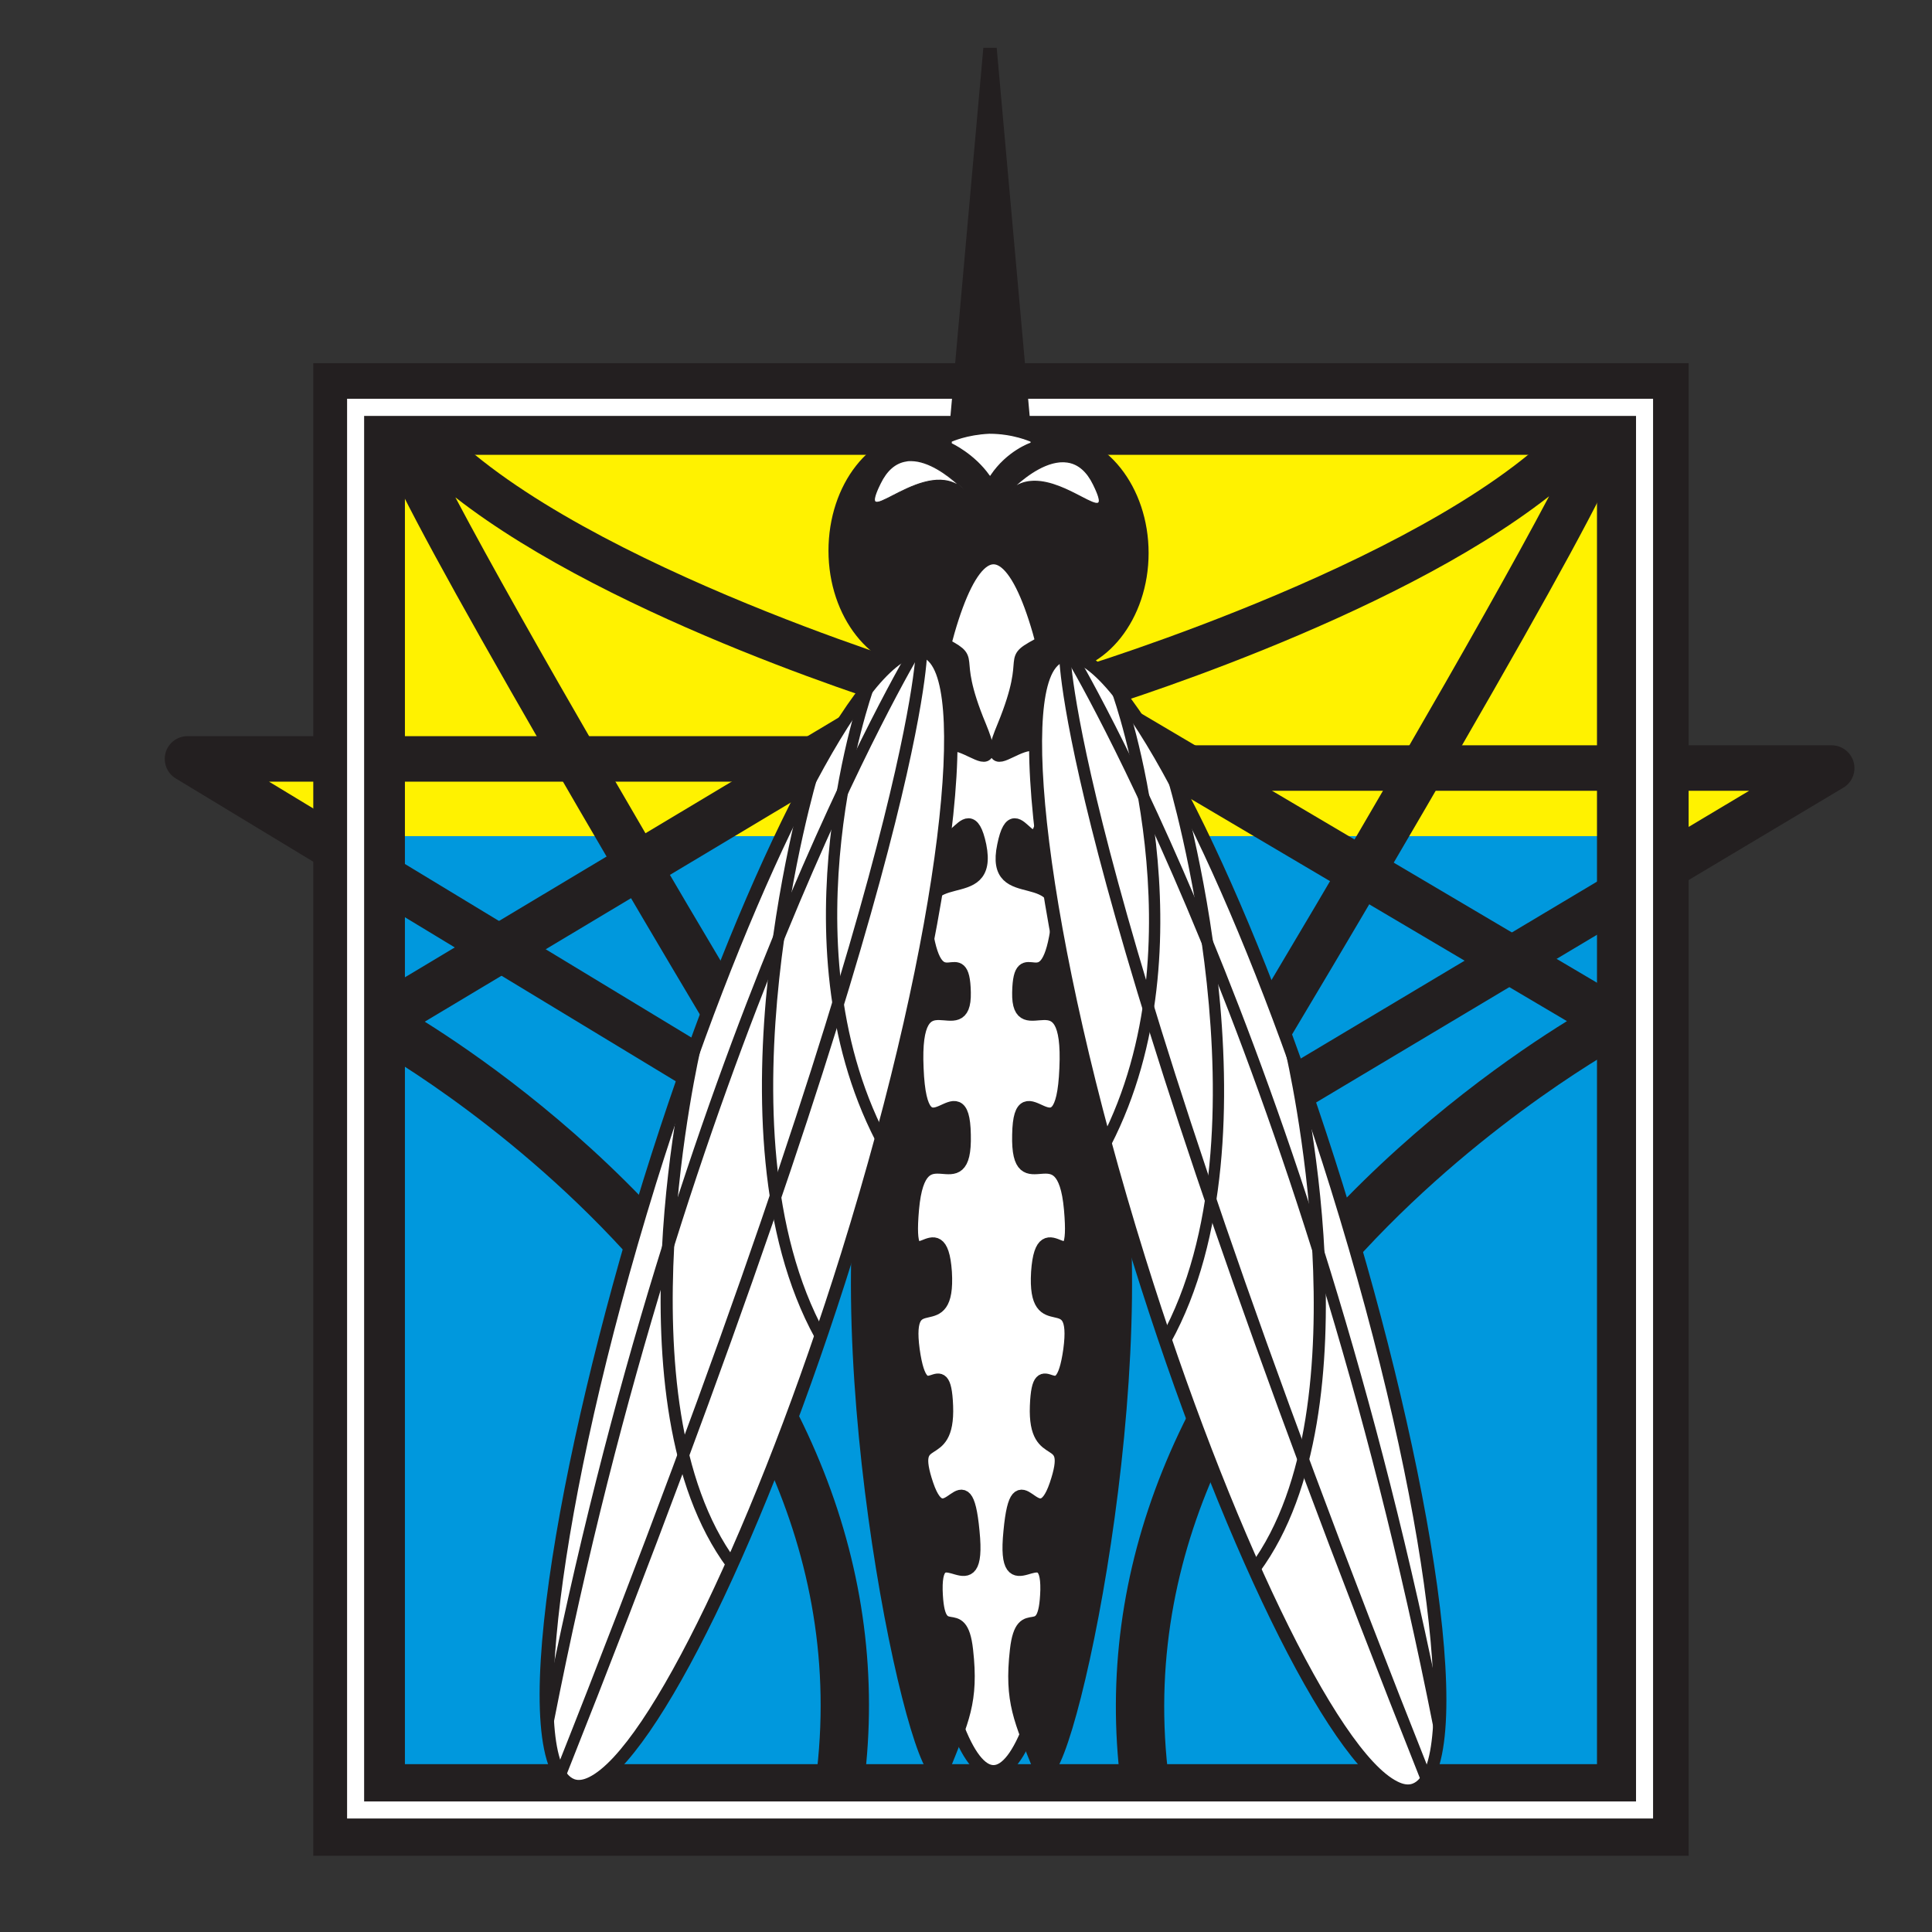 <?xml version="1.0" encoding="UTF-8"?>
<svg id="Layer_1" data-name="Layer 1" xmlns="http://www.w3.org/2000/svg" viewBox="0 0 144 144">
  <rect x="0" y="0" width="144" height="144" fill="#333333" stroke="none"/>
  <defs>
    <style>
      .cls-1 {
        fill: #0098dd;
      }

      .cls-2, .cls-3 {
        fill: #231f20;
      }

      .cls-4, .cls-5 {
        fill: #fff;
      }

      .cls-5, .cls-3 {
        stroke: #231f20;
      }

      .cls-6 {
        fill: #fff200;
      }
    </style>
  </defs>
  <g>
    <polygon class="cls-6" points="124.35 64.96 134.46 58.46 123.27 57.02 124.35 64.96"/>
    <path class="cls-6" d="M124.29,65.09l-.02-.12-1.1-8.04h.1s11.4,1.48,11.4,1.48l-10.39,6.68ZM123.36,57.11l1.05,7.72,9.82-6.32-10.88-1.4Z"/>
  </g>
  <g>
    <polygon class="cls-6" points="15.36 57.02 25.47 63.87 25.47 56.66 15.36 57.02"/>
    <path class="cls-6" d="M25.54,64.02l-.12-.08-10.3-6.99,10.42-.37v7.45ZM15.6,57.09l9.79,6.64v-6.99l-9.79.35Z"/>
  </g>
  <g>
    <rect class="cls-6" x="24.38" y="29.95" width="100.33" height="32.84"/>
    <path class="cls-6" d="M124.79,62.87H24.31V29.87h100.49v33ZM24.46,62.71h100.18V30.03H24.46v32.69Z"/>
  </g>
  <g>
    <rect class="cls-1" x="25.1" y="62.43" width="100.33" height="72.17"/>
    <path class="cls-1" d="M125.55,134.72H24.99V62.32h100.56v72.4ZM25.22,134.49h100.1V62.55H25.22v71.94Z"/>
  </g>
  <path class="cls-2" d="M125.86,138.32H23.35V27.07h102.51v111.25ZM30.18,131.49h88.85V33.9H30.18v97.59Z"/>
  <g>
    <path class="cls-2" d="M73.7,37.99c-.86-2.47-2.7-4.19-4.89-4.19-2.96,0-5.36,3.23-5.36,7.26s2.4,7.25,5.36,7.25c2.1,0,3.95-1.63,4.85-4.03.86,2.47,2.7,4.19,4.85,4.19,2.96,0,5.41-3.27,5.41-7.25s-2.45-7.26-5.41-7.26c-2.1,0-3.9,1.64-4.81,4.03Z"/>
    <path class="cls-2" d="M78.51,50.17c-1.86,0-3.6-.93-4.89-2.5-1.28,1.48-2.98,2.33-4.81,2.33-3.89,0-7.06-4.02-7.06-8.95s3.1-8.95,7.06-8.95c1.91,0,3.65.91,4.94,2.49,1.28-1.47,2.95-2.32,4.76-2.32,3.92,0,7.1,4.02,7.1,8.95s-3.19,8.95-7.1,8.95ZM73.66,42.59s.02,0,.02,0c.71,0,1.35.47,1.58,1.14.64,1.85,1.92,3.05,3.25,3.05,1.98,0,3.71-2.6,3.71-5.56s-1.73-5.56-3.71-5.56c-1.3,0-2.54,1.12-3.22,2.93-.25.67-.91,1.13-1.61,1.1-.71,0-1.35-.47-1.58-1.14-.64-1.85-1.93-3.05-3.29-3.05-1.99,0-3.67,2.55-3.67,5.56s1.68,5.56,3.67,5.56c1.31,0,2.59-1.15,3.26-2.93.25-.66.88-1.1,1.59-1.1Z"/>
  </g>
  <path class="cls-2" d="M54.48,79.5c-.07-.12-7.11-11.85-13.87-23.57-14.42-25.01-13.77-25.48-12.22-26.61,1.52-1.11,2.97.55,3.93,1.65,9.27,10.54,36.69,18.87,36.97,18.95l-.98,3.25c-1.03-.31-22.51-6.84-34.37-16.1,5.16,9.76,15.99,28.28,23.44,40.69l-2.91,1.75Z"/>
  <path class="cls-2" d="M94.89,79.46l-2.91-1.75c7.46-12.42,18.32-30.95,23.48-40.72-11.86,9.29-33.38,15.82-34.41,16.13l-.98-3.25c.28-.08,27.75-8.42,37.01-18.99.96-1.09,2.41-2.74,3.93-1.63,1.56,1.14,2.21,1.61-12.23,26.63-6.77,11.73-13.82,23.47-13.89,23.58Z"/>
  <path class="cls-2" d="M55.4,83.64L13.1,58.02c-.65-.39-.96-1.17-.76-1.91.2-.73.87-1.24,1.63-1.24h54.06v3.39H20.05l37.11,22.48-1.76,2.9Z"/>
  <path class="cls-2" d="M94.48,84.32l-1.74-2.91,37.63-22.47h-48.51v-3.39h54.66c.76,0,1.43.51,1.64,1.25.2.74-.11,1.52-.77,1.91l-42.91,25.62Z"/>
  <path class="cls-2" d="M63.93,135.92l-3.54-.67c6.75-35.57-32.71-57.29-33.11-57.5l-2.79-1.5,40.61-24.32,1.85,3.09-35.29,21.13c3.73,2.34,10.78,7.24,17.47,14.5,12.69,13.77,17.81,29.42,14.8,45.27Z"/>
  <path class="cls-2" d="M83.99,135.87c-2.99-15.85,2.24-31.5,15.11-45.27,6.78-7.25,13.91-12.15,17.69-14.49l-35.76-21.13,1.83-3.1,41.17,24.32-2.84,1.51c-.4.22-40.36,21.94-33.66,57.5l-3.54.67Z"/>
  <path class="cls-5" d="M74.05,41.56c3.95,0,7.12,20.34,7.12,45.25s-3.17,45.25-7.12,45.25-7.12-20.3-7.12-45.25,3.22-45.25,7.12-45.25Z"/>
  <path class="cls-3" d="M73.02,54.14c2.4,5.87-3.9-3.06-3.26,4.7.69,7.76,2.27-.5,3.26,4.19.94,4.7-4.85.88-3.99,6.37.86,5.49,2.75.55,2.83,4.57.09,4.03-3.86-1.76-3.52,5.66.3,7.42,3.43-.38,3.52,4.95.13,5.33-3.3-.75-3.86,5.54-.56,6.29,2.1-.42,2.45,4.7.3,5.12-3.09.63-2.4,5.79.73,5.2,2.32-.29,2.49,4.19.17,4.49-2.92,1.55-1.46,5.87,1.46,4.28,2.87-2.52,3.43,3.48.6,5.95-2.83-.13-2.75,4.36.13,4.49,1.85.67,2.27,4.49.43,3.82-.3,5.2-1.76,8.85-1.46,3.61-8.62-28.06-5.62-46.59,3-18.54,5.28-37.45,5.28-37.45,3.17,1.68.64.46,3.09,6.33Z"/>
  <g>
    <path class="cls-4" d="M71.82,36.48s-4.25-4.53-6.22-.46c-1.97,4.07,3.3-2.22,6.22.46Z"/>
    <path class="cls-2" d="M65.35,37.48c-.07,0-.13-.02-.17-.06-.15-.15-.04-.57.37-1.42.48-1,1.15-1.57,1.97-1.69.12-.02.24-.03.35-.03,1.9,0,3.94,2.15,3.96,2.17l-.06.06c-1.55-1.43-3.76-.29-5.22.46-.56.29-.97.5-1.21.5ZM67.89,34.37c-.12,0-.23,0-.34.03-.8.12-1.44.68-1.91,1.65-.14.28-.56,1.15-.39,1.32.14.13.66-.14,1.28-.46,1.33-.68,3.26-1.68,4.8-.83-.7-.63-2.11-1.71-3.44-1.71Z"/>
  </g>
  <g>
    <path class="cls-4" d="M75.29,36.57s4.25-4.53,6.22-.46c1.97,4.07-3.3-2.22-6.22.46Z"/>
    <path class="cls-2" d="M81.75,37.56c-.24,0-.65-.21-1.21-.5-1.46-.75-3.67-1.89-5.22-.46l-.06-.06s2.32-2.45,4.32-2.14c.83.13,1.49.69,1.98,1.69.41.84.52,1.27.37,1.42-.04.04-.1.06-.17.06ZM77.12,35.83c1.22,0,2.5.66,3.46,1.16.61.32,1.14.59,1.28.46.17-.17-.25-1.03-.39-1.32-.47-.97-1.11-1.53-1.91-1.65-1.43-.22-3.02,1-3.78,1.68.42-.24.88-.33,1.34-.33Z"/>
  </g>
  <g>
    <path class="cls-4" d="M68.94,48.56c4.08,1.51,1.46,21.72-5.79,45-7.25,23.23-16.48,41.01-20.51,39.5-4.03-1.51-1.42-21.72,5.79-45,7.25-23.27,16.48-41.01,20.51-39.5Z"/>
    <path class="cls-2" d="M43.14,133.64c-.23,0-.46-.04-.68-.12-5.02-1.88-.91-24.9,5.5-45.6,6.43-20.64,14.54-37.31,19.28-39.63.68-.33,1.3-.39,1.86-.19,5.07,1.88.95,24.9-5.5,45.6-6.44,20.65-14.56,37.32-19.29,39.63-.41.2-.81.3-1.18.3ZM68.44,48.96c-.23,0-.48.07-.76.2-4.45,2.18-12.52,18.97-18.78,39.05-7.63,24.65-9.34,43.18-6.09,44.4.3.11.66.06,1.09-.15,4.44-2.17,12.52-18.96,18.79-39.05,7.68-24.65,9.37-43.18,6.09-44.4h0c-.1-.04-.21-.06-.33-.06Z"/>
  </g>
  <path class="cls-2" d="M42.18,132.38l-.79-.31c26.39-66.43,26.87-83.43,26.87-83.59h.85c0,.68-.43,17.21-26.93,83.91Z"/>
  <path class="cls-2" d="M41.25,128.45l-.83-.16c9.94-50.73,27.25-79.74,27.43-80.03l.73.44c-.17.29-17.41,29.18-27.32,79.75Z"/>
  <path class="cls-2" d="M60.76,99.76c-8.53-15.49-.67-42-.59-42.26l.81.25c-.08.26-7.83,26.43.52,41.61l-.74.41Z"/>
  <path class="cls-2" d="M54.18,116.83c-8.98-12.18-3.03-37.84-2.77-38.93l.83.2c-.06.26-6.12,26.37,2.63,38.23l-.68.5Z"/>
  <path class="cls-2" d="M65.26,85.03c-7.68-14.92-1.03-33.7-.97-33.89l.8.29c-.07.18-6.58,18.62.92,33.21l-.75.39Z"/>
  <path class="cls-3" d="M74.82,54.14c-2.45,5.87,3.86-3.06,3.22,4.7-.69,7.76-2.27-.5-3.22,4.19-.99,4.7,4.81.88,3.95,6.37-.86,5.49-2.75.55-2.83,4.57-.09,4.03,3.86-1.76,3.52,5.66-.3,7.42-3.43-.38-3.52,4.95-.13,5.33,3.3-.75,3.86,5.54.56,6.29-2.1-.42-2.45,4.7-.3,5.12,3.09.63,2.4,5.79-.73,5.2-2.32-.29-2.49,4.19-.17,4.49,2.92,1.55,1.46,5.87-1.46,4.28-2.87-2.52-3.43,3.48-.6,5.95,2.83-.13,2.75,4.36-.13,4.49-1.84.67-2.27,4.49-.43,3.82.3,5.2,1.76,8.85,1.46,3.61,8.62-28.06,5.62-46.59-3-18.54-5.28-37.45-5.28-37.45-3.17,1.68-.64.46-3.05,6.33Z"/>
  <g>
    <path class="cls-4" d="M70.96,33l5.84-.04s-1.76.59-3,2.43c-1.16-1.64-2.83-2.39-2.83-2.39h0ZM70.96,32.96h5.84s-1.24-.59-3.05-.59c-1.72.08-2.79.59-2.79.59Z"/>
    <path class="cls-4" d="M73.79,35.47l-.04-.05c-1.14-1.61-2.8-2.37-2.81-2.38v-.06s0-.06,0-.06c.01,0,1.1-.51,2.8-.59,1.79,0,3.05.59,3.07.59v.05s0,.03,0,.03c-.02,0-1.76.6-2.98,2.42l-.03.05ZM71.14,33.04c.44.23,1.71.97,2.65,2.28.98-1.43,2.28-2.1,2.78-2.31l-5.43.04ZM71.17,32.92h5.41c-.42-.16-1.47-.5-2.83-.5-1.27.06-2.19.36-2.57.5Z"/>
  </g>
  <g>
    <path class="cls-4" d="M79.07,48.9c-4.03,1.51-1.42,21.72,5.84,45,7.25,23.27,16.48,41.01,20.55,39.5,4.03-1.51,1.42-21.72-5.83-45-7.25-23.28-16.48-41.01-20.55-39.51Z"/>
    <path class="cls-2" d="M104.94,133.98c-.38,0-.78-.1-1.21-.31-4.76-2.34-12.88-19-19.3-39.62-6.54-20.99-10.4-43.78-5.54-45.6h0c.57-.21,1.2-.15,1.89.19,4.76,2.34,12.88,19.01,19.3,39.62,6.54,20.99,10.4,43.78,5.54,45.6-.22.08-.45.12-.68.12ZM79.24,49.35c-3.26,1.22-1.55,19.76,6.13,44.4,6.25,20.06,14.33,36.84,18.8,39.04.44.22.81.27,1.12.15,3.26-1.22,1.55-19.75-6.13-44.4-6.25-20.06-14.33-36.84-18.8-39.04-.44-.21-.81-.27-1.12-.15Z"/>
  </g>
  <path class="cls-2" d="M105.92,132.76c-26.54-66.74-26.97-83.27-26.98-83.94h.85c0,.16.48,17.15,26.92,83.63l-.79.31Z"/>
  <path class="cls-2" d="M106.84,128.78c-9.99-50.57-27.23-79.47-27.41-79.75l.73-.44c.17.29,17.49,29.29,27.51,80.03l-.83.16Z"/>
  <path class="cls-2" d="M87.25,100.1l-.74-.41c8.39-15.18.6-41.35.52-41.61l.81-.25c.08.27,7.98,26.77-.59,42.26Z"/>
  <path class="cls-2" d="M93.87,117.17l-.68-.5c8.75-11.86,2.69-37.97,2.63-38.23l.83-.2c.26,1.09,6.21,26.75-2.77,38.93Z"/>
  <path class="cls-2" d="M82.79,85.37l-.75-.39c7.51-14.6.95-33.03.88-33.21l.8-.29c.07.19,6.75,18.97-.92,33.89Z"/>
  <path class="cls-4" d="M123.21,135.54H25.87V29.72h97.34v105.82ZM27.14,134.27h94.8V31H27.14v103.28Z"/>
  <polygon class="cls-3" points="71.34 31.04 73.79 3.61 76.28 31.41 71.34 31.04"/>
</svg>